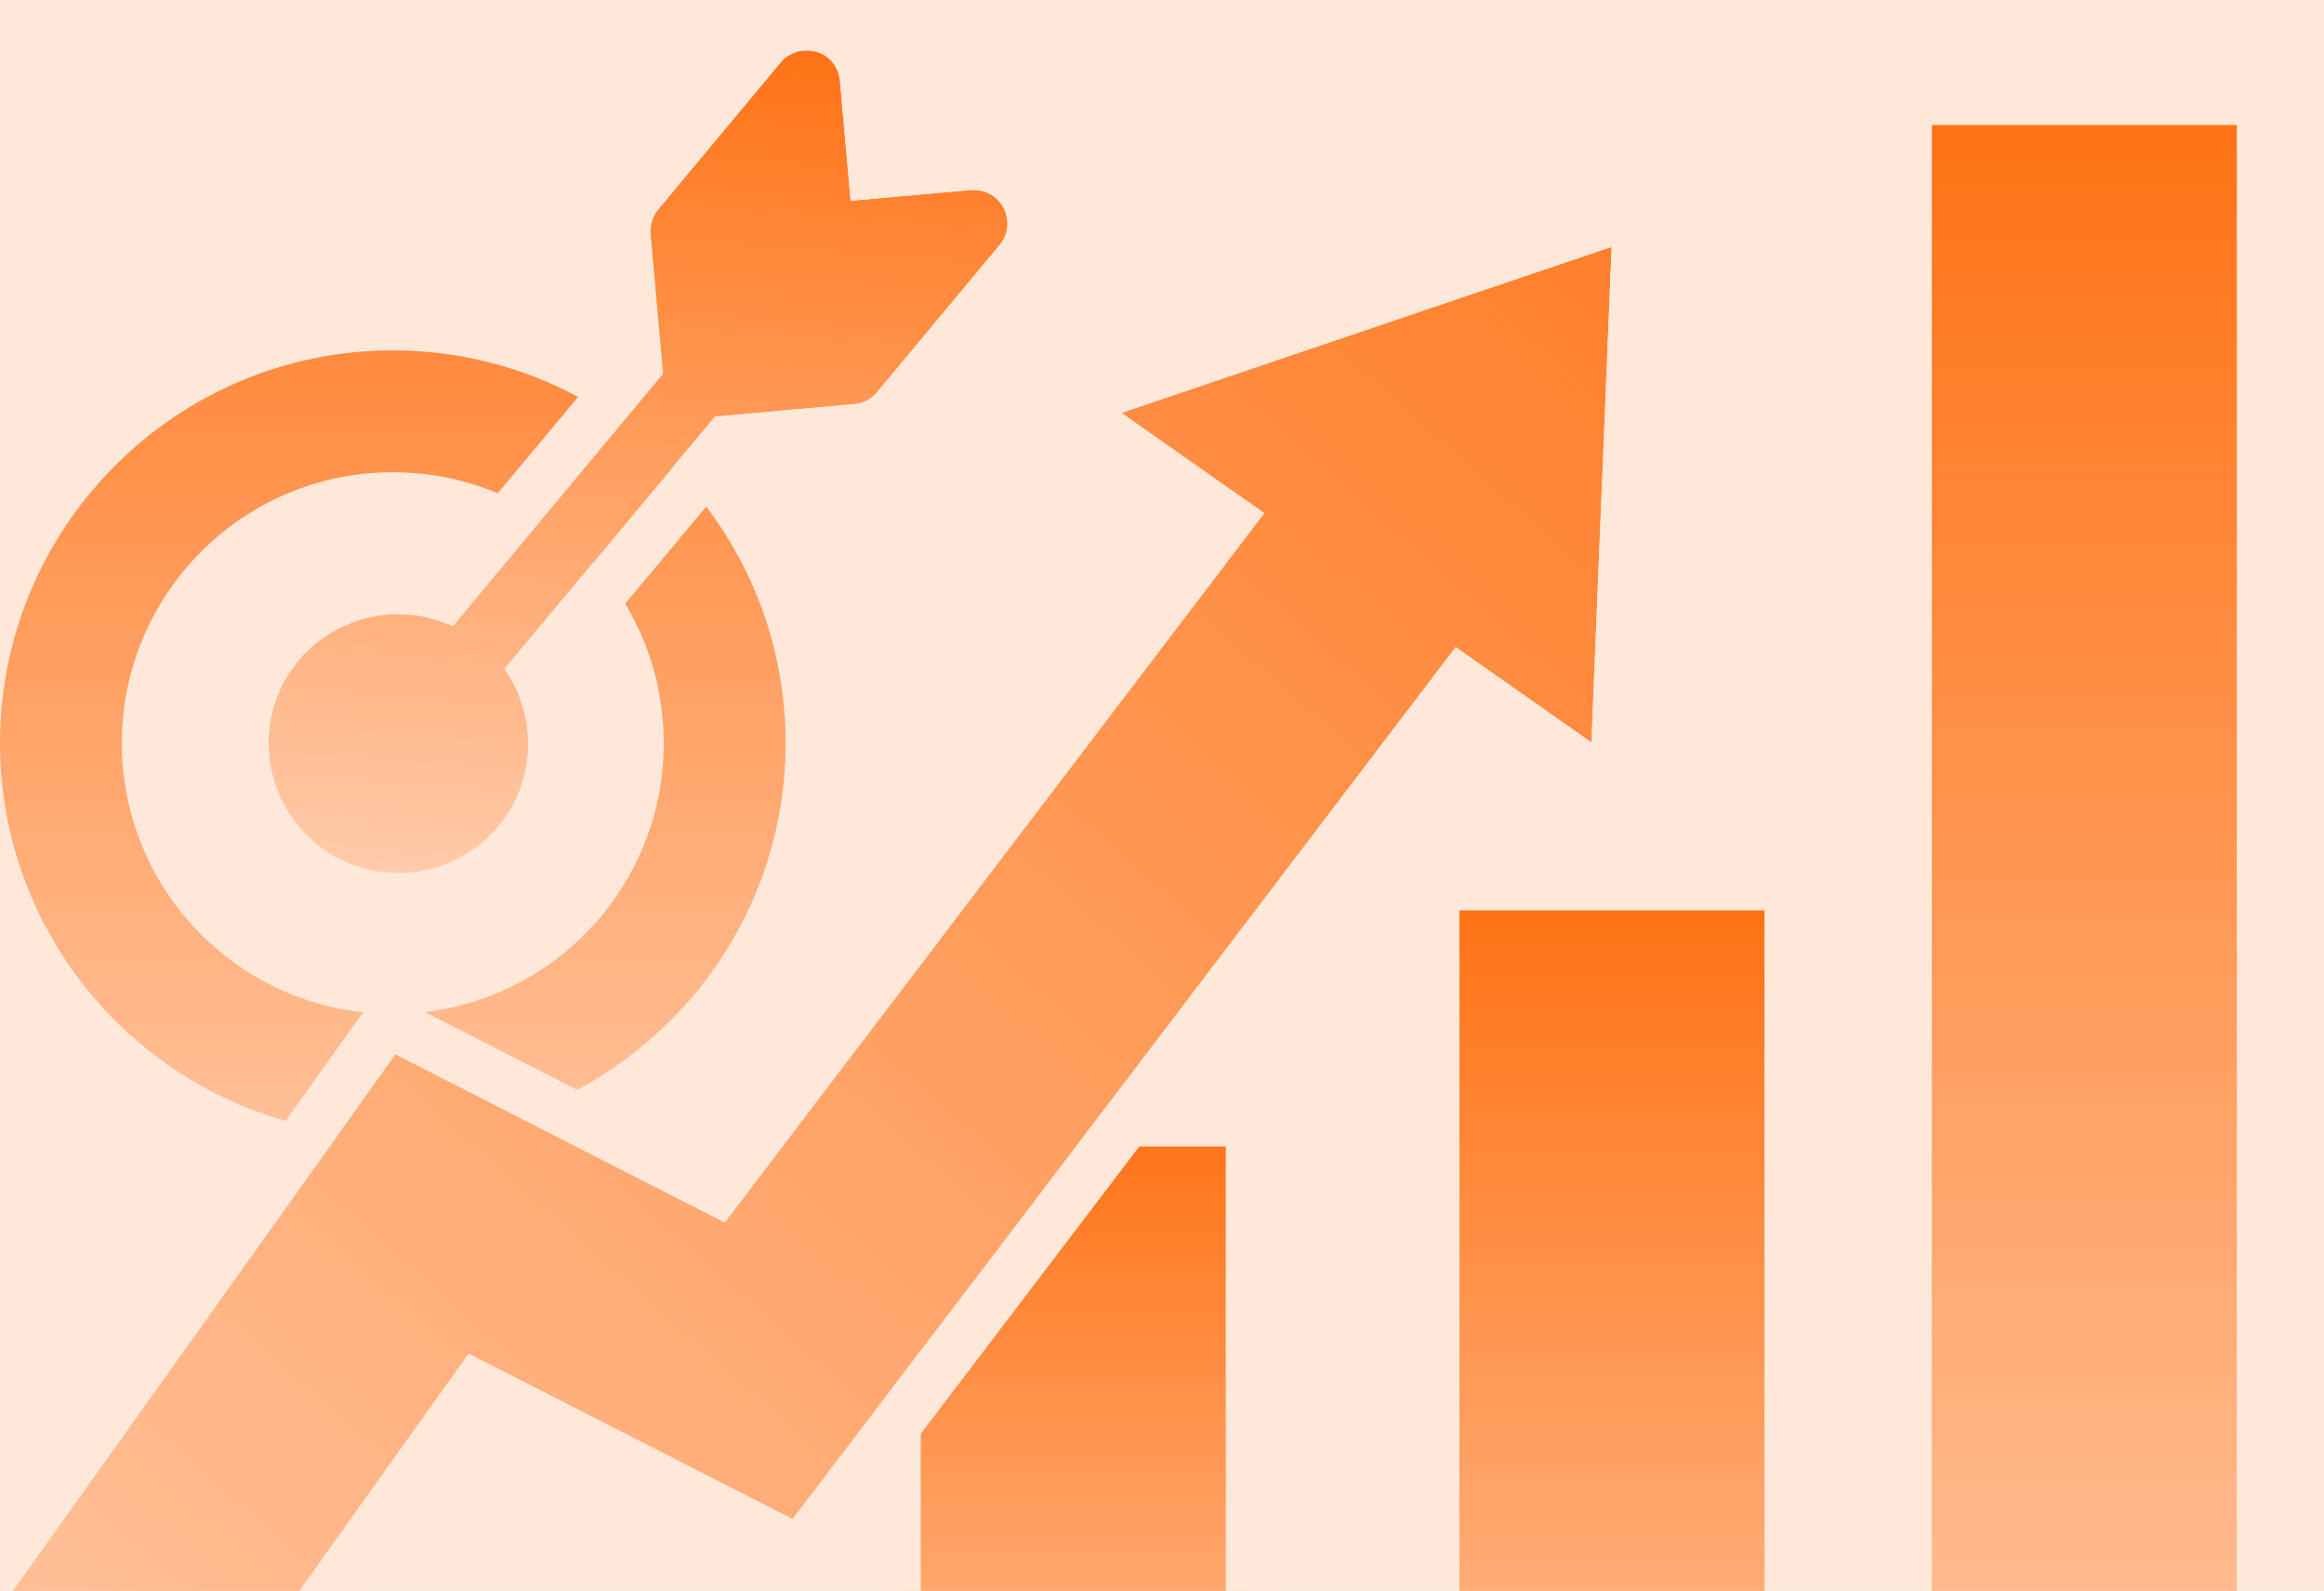 <?xml version="1.0" encoding="utf-8"?>
<!-- Generator: Adobe Illustrator 27.7.0, SVG Export Plug-In . SVG Version: 6.00 Build 0)  -->
<svg version="1.1" id="Layer_1" xmlns="http://www.w3.org/2000/svg" xmlns:xlink="http://www.w3.org/1999/xlink" x="0px" y="0px"
	 viewBox="0 0 368 252" style="enable-background:new 0 0 368 252;" xml:space="preserve">
<style type="text/css">
	.st0{fill:#FEE8DA;}
	.st1{clip-path:url(#SVGID_00000093174212568695033050000010957831803815967928_);}
	.st2{clip-path:url(#SVGID_00000061452860173467613740000011627350138015560878_);}
	.st3{fill:url(#SVGID_00000023995775796503928000000011492873425372142270_);}
	.st4{fill:url(#SVGID_00000128450878744831715650000005706097708924127881_);}
	.st5{fill:none;}
	.st6{fill:url(#SVGID_00000087375898959325011830000007793496242772046219_);}
	.st7{fill:url(#SVGID_00000089538912390753220550000004001026114972763012_);}
	.st8{fill:url(#SVGID_00000166648621293415028340000002069514790870448293_);}
	.st9{clip-path:url(#SVGID_00000079454410456064623850000006881623990959816079_);}
	.st10{fill:url(#SVGID_00000127044264400570756480000009503359639292612516_);}
</style>
<rect class="st0" width="368" height="252"/>
<g>
	<defs>
		<rect id="SVGID_1_" width="368" height="252"/>
	</defs>
	<clipPath id="SVGID_00000035508536426528455990000005653139924659211196_">
		<use xlink:href="#SVGID_1_"  style="overflow:visible;"/>
	</clipPath>
	<g style="clip-path:url(#SVGID_00000035508536426528455990000005653139924659211196_);">
		<g>
			<defs>
				<rect id="SVGID_00000030462368023781972750000016854717329130987664_" width="368" height="258"/>
			</defs>
			<clipPath id="SVGID_00000096043395862421070730000016878732765603916678_">
				<use xlink:href="#SVGID_00000030462368023781972750000016854717329130987664_"  style="overflow:visible;"/>
			</clipPath>
			<g style="clip-path:url(#SVGID_00000096043395862421070730000016878732765603916678_);">
				<g>
					
						<linearGradient id="SVGID_00000064333634050256777080000018124712223343897014_" gradientUnits="userSpaceOnUse" x1="62.2" y1="1132.581" x2="62.2" y2="1390.602" gradientTransform="matrix(1 0 0 1 0 -1162)">
						<stop  offset="0" style="stop-color:#FF6600"/>
						<stop  offset="1" style="stop-color:#FFD5BB"/>
					</linearGradient>
					<path style="fill:url(#SVGID_00000064333634050256777080000018124712223343897014_);" d="M62.2,185.4
						c-37.3,0-67.7-30.4-67.7-67.7C-5.5,80.3,24.9,50,62.2,50c37.3,0,67.7,30.4,67.7,67.7C129.9,155,99.5,185.4,62.2,185.4z
						 M62.2,80.2c-20.6,0-37.4,16.8-37.4,37.4c0,20.6,16.8,37.4,37.4,37.4c20.6,0,37.4-16.8,37.4-37.4C99.6,97,82.8,80.2,62.2,80.2z
						"/>
					<path class="st0" d="M62.2,55.5c34.3,0,62.2,27.9,62.2,62.2s-27.9,62.2-62.2,62.2S0,152,0,117.7S27.9,55.5,62.2,55.5
						 M62.2,160.6c23.7,0,42.9-19.2,42.9-42.9c0-23.7-19.2-42.9-42.9-42.9S19.3,94,19.3,117.7S38.5,160.6,62.2,160.6 M62.2,44.5
						C21.8,44.5-11,77.3-11,117.7s32.8,73.2,73.2,73.2s73.2-32.8,73.2-73.2S102.6,44.5,62.2,44.5L62.2,44.5z M62.2,149.6
						c-17.6,0-31.9-14.3-31.9-31.9s14.3-31.9,31.9-31.9s31.9,14.3,31.9,31.9S79.8,149.6,62.2,149.6L62.2,149.6z"/>
				</g>
			</g>
			<g style="clip-path:url(#SVGID_00000096043395862421070730000016878732765603916678_);">
				<g>
					
						<linearGradient id="SVGID_00000089532892176941591560000005086962628730689165_" gradientUnits="userSpaceOnUse" x1="183.828" y1="933.355" x2="183.828" y2="1104.015" gradientTransform="matrix(0.997 7.706706e-02 -7.706706e-02 0.997 -3.402 -958.309)">
						<stop  offset="0" style="stop-color:#FF6600"/>
						<stop  offset="1" style="stop-color:#FFD5BB"/>
					</linearGradient>
					<path style="fill:url(#SVGID_00000089532892176941591560000005086962628730689165_);" d="M104.9,59.2L71.7,99.1
						c-8.3-3.8-18.3-1.9-24.4,5.4c-7.3,8.7-6.1,21.7,2.6,29c8.7,7.3,21.7,6.1,29-2.6c6.1-7.3,6.2-17.6,1-25l33.3-39.9l22.1-2
						c1.4-0.1,2.7-0.8,3.6-1.9l19.4-23.3c1.4-1.6,1.6-4,0.6-5.9c-1-1.9-3-3-5.2-2.8l-19,1.7l-1.7-19c-0.2-2.1-1.6-4-3.7-4.6
						c-2-0.6-4.3,0-5.7,1.7l-19.4,23.3c-0.9,1.1-1.3,2.5-1.2,3.9L104.9,59.2L104.9,59.2z"/>
					<path class="st0" d="M127.7,8c0.5,0,1.1,0.1,1.6,0.2c2.1,0.6,3.6,2.5,3.7,4.6l1.7,19l19-1.7c0.2,0,0.3,0,0.5,0
						c2,0,3.8,1.1,4.7,2.8c1,1.9,0.8,4.2-0.6,5.9l-19.4,23.3c-0.9,1.1-2.2,1.8-3.6,1.9l-22.1,2L79.9,106c5.2,7.4,5.1,17.7-1,25
						c-4.1,4.9-9.9,7.4-15.8,7.4c-4.7,0-9.3-1.6-13.2-4.8c-8.7-7.3-9.9-20.3-2.6-29c4.1-4.8,9.9-7.3,15.7-7.3c2.9,0,5.9,0.6,8.7,1.9
						L105,59.2l-2-22.1c-0.1-1.4,0.3-2.8,1.2-3.9l19.4-23.3C124.6,8.7,126.1,8,127.7,8 M127.7,0c-4,0-7.7,1.7-10.2,4.8L98,28.1
						c-2.3,2.7-3.3,6.2-3,9.8l1.7,18.8L69,89.9c-2-0.4-4-0.6-6-0.6c-8.5,0-16.5,3.7-21.9,10.2c-4.9,5.9-7.2,13.3-6.5,20.9
						s4.3,14.5,10.2,19.4c5.1,4.3,11.6,6.6,18.3,6.6c8.5,0,16.5-3.7,22-10.3c6.9-8.2,8.4-19.5,4.4-29.1l27.7-33.2l18.8-1.7
						c3.6-0.3,6.8-2,9.1-4.7L164.4,44c3.4-4.1,4-10,1.6-14.7c-2.3-4.4-6.8-7.2-11.8-7.2c-0.4,0-0.8,0-1.2,0.1l-11,1l-1-11
						c-0.4-5.4-4.1-10-9.3-11.6C130.4,0.2,129,0,127.7,0L127.7,0L127.7,0z"/>
				</g>
			</g>
		</g>
		<g>
			<defs>
				<rect id="SVGID_00000150814554373142562870000002166334922245100420_" width="368" height="258"/>
			</defs>
			<clipPath id="SVGID_00000065771051312955923540000003431778757337856431_">
				<use xlink:href="#SVGID_00000150814554373142562870000002166334922245100420_"  style="overflow:visible;"/>
			</clipPath>
		</g>
		<rect class="st5" width="368" height="258"/>
		
			<linearGradient id="SVGID_00000147177826089518693660000015015181353675132292_" gradientUnits="userSpaceOnUse" x1="330.07" y1="1139.4" x2="330.07" y2="1501.93" gradientTransform="matrix(1 0 0 1 0 -1162)">
			<stop  offset="0" style="stop-color:#FF6600"/>
			<stop  offset="1" style="stop-color:#FFD5BB"/>
		</linearGradient>
		
			<rect x="305.9" y="19.8" style="fill:url(#SVGID_00000147177826089518693660000015015181353675132292_);" width="48.3" height="286.8"/>
		
			<linearGradient id="SVGID_00000114073698731555991170000003796749557285444782_" gradientUnits="userSpaceOnUse" x1="255.21" y1="1281.5" x2="255.21" y2="1492.7" gradientTransform="matrix(1 0 0 1 0 -1162)">
			<stop  offset="0" style="stop-color:#FF6600"/>
			<stop  offset="1" style="stop-color:#FFD5BB"/>
		</linearGradient>
		
			<rect x="231.1" y="144.2" style="fill:url(#SVGID_00000114073698731555991170000003796749557285444782_);" width="48.3" height="167.1"/>
		<g>
			
				<linearGradient id="SVGID_00000150098412012730396090000011985986434263794361_" gradientUnits="userSpaceOnUse" x1="169.935" y1="1321.79" x2="169.935" y2="1479.87" gradientTransform="matrix(1 0 0 1 0 -1162)">
				<stop  offset="0" style="stop-color:#FF6600"/>
				<stop  offset="1" style="stop-color:#FFD5BB"/>
			</linearGradient>
			
				<rect x="142.5" y="178.3" style="fill:url(#SVGID_00000150098412012730396090000011985986434263794361_);" width="54.9" height="125.1"/>
			<path class="st0" d="M194.1,181.6V300h-48.3V181.6H194.1 M200.8,174.9h-61.6v131.7h61.6V174.9L200.8,174.9L200.8,174.9z"/>
		</g>
		<g>
			<defs>
				<rect id="SVGID_00000080900985981923441610000015240460323400528542_" width="368" height="252"/>
			</defs>
			<clipPath id="SVGID_00000044159411662541037660000015754323996952225194_">
				<use xlink:href="#SVGID_00000080900985981923441610000015240460323400528542_"  style="overflow:visible;"/>
			</clipPath>
			<g style="clip-path:url(#SVGID_00000044159411662541037660000015754323996952225194_);">
				<g>
					
						<linearGradient id="SVGID_00000012438242173353582200000016066468654229054901_" gradientUnits="userSpaceOnUse" x1="338.859" y1="1099.699" x2="-40.101" y2="1526.789" gradientTransform="matrix(1 0 0 1 0 -1162)">
						<stop  offset="0" style="stop-color:#FF6600"/>
						<stop  offset="1" style="stop-color:#FFD5BB"/>
					</linearGradient>
					<polygon style="fill:url(#SVGID_00000012438242173353582200000016066468654229054901_);" points="255.2,39.1 177.6,65.4 
						200.2,81.3 114.8,193.6 62.6,167 -63.8,344.3 -33.7,365.8 74.2,214.5 125.5,240.7 230.5,102.5 252,117.6 					"/>
					<path class="st0" d="M255.2,39.1l-3.2,78.5l-21.5-15.1l-105,138.1l-51.3-26.2L-33.7,365.8l-30.1-21.5L62.6,167l52.1,26.6
						l85.4-112.4l-22.6-15.8L255.2,39.1 M263.7,27.7l-11,3.8L175,57.8l-14.9,5.1L173,72L188.8,83l-76.3,100.4l-46.2-23.6l-6.2-3.1
						l-4,5.6L-70.3,339.6l-4.7,6.5l6.5,4.6l30.1,21.5l6.5,4.6l4.6-6.5L76.7,224.7l45.1,23.1l6,3l4-5.3l100.4-132l15.2,10.6l12,8.4
						l0.6-14.6l3.2-78.5L263.7,27.7C263.7,27.8,263.7,27.8,263.7,27.7z"/>
				</g>
			</g>
		</g>
	</g>
</g>
</svg>
